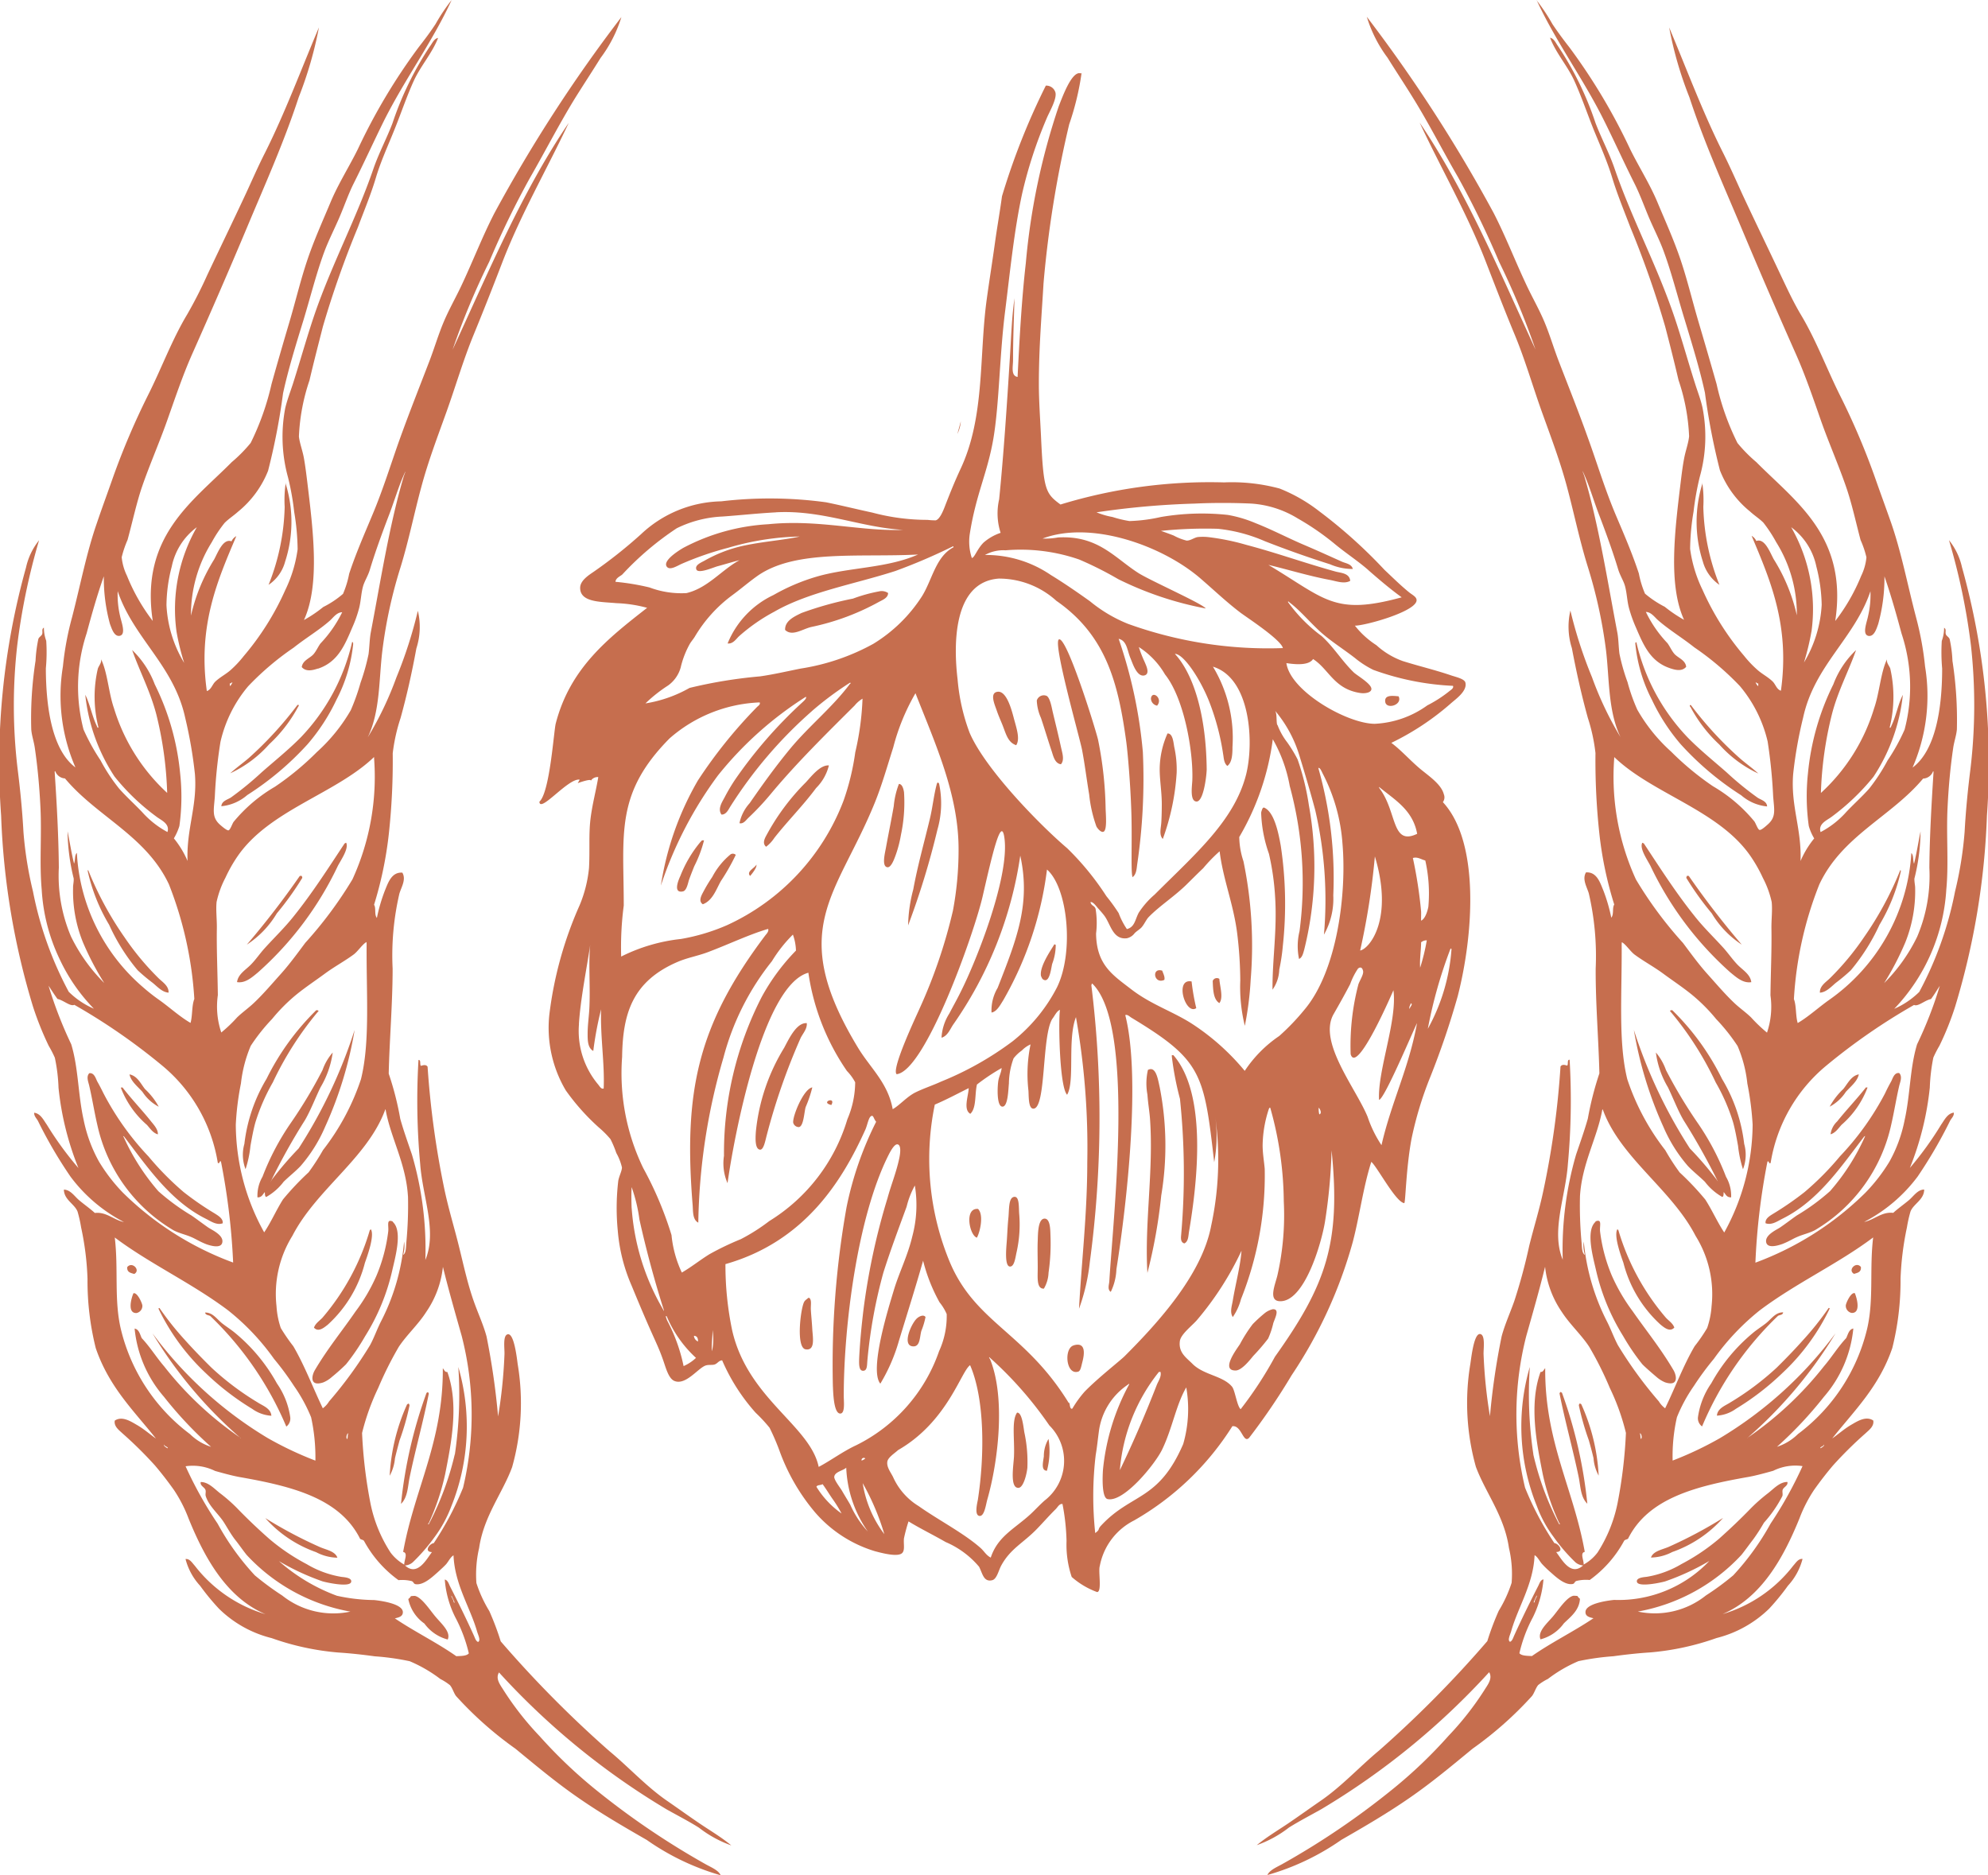 <?xml version="1.0" encoding="UTF-8"?> <svg xmlns="http://www.w3.org/2000/svg" xmlns:xlink="http://www.w3.org/1999/xlink" width="101.769" height="96" viewBox="0 0 101.769 96"><defs><clipPath id="clip-path"><rect id="Rectangle_109" data-name="Rectangle 109" width="101.769" height="96" transform="translate(0 0)" fill="#c66e4e"></rect></clipPath></defs><g id="Group_89" data-name="Group 89" transform="translate(-328 -1220.123)"><g id="Group_77" data-name="Group 77" transform="translate(328 1220.123)"><g id="Group_76" data-name="Group 76" transform="translate(0 0)" clip-path="url(#clip-path)"><path id="Path_20369" data-name="Path 20369" d="M483.33,61.452a13.983,13.983,0,0,1-.635,2.635,55.817,55.817,0,0,0-1.314,8.138c-.095,1.635-.239,3.283-.239,5.163,0,.817.063,1.717.107,2.61.126,2.811.226,2.981,1,3.553a26.113,26.113,0,0,1,8.377-1.132,9.386,9.386,0,0,1,2.843.315A8.276,8.276,0,0,1,495.5,83.9a25.521,25.521,0,0,1,3.339,3c.371.346.786.761,1.239,1.132.176.145.384.233.4.4.05.585-2.648,1.327-3.157,1.321a4.456,4.456,0,0,0,1.1,1,4.008,4.008,0,0,0,1.346.811c.817.258,1.654.453,2.5.742.27.088.667.176.711.365.1.421-.472.824-.711,1.032a13.562,13.562,0,0,1-3.082,2.05c.484.358.912.843,1.4,1.264.422.371,1.151.818,1.289,1.371a.412.412,0,0,1-.05.4c1.912,2.063,1.56,6.823.761,9.93a41.462,41.462,0,0,1-1.4,4.126,18.48,18.48,0,0,0-.969,3.195c-.289,1.578-.3,3.283-.371,3.277-.44-.057-1.39-1.874-1.685-2.113-.421,1.321-.6,2.78-.95,4.107a23.494,23.494,0,0,1-3.132,6.823,32.907,32.907,0,0,1-2.17,3.195c-.308.321-.383-.654-.861-.591a14.38,14.38,0,0,1-5.031,4.824,3.291,3.291,0,0,0-1.755,2.333c-.088.27.126,1.321-.138,1.333a4.1,4.1,0,0,1-1.3-.774,5.186,5.186,0,0,1-.264-1.843,11.233,11.233,0,0,0-.208-1.893c-.164-.019-.245.164-.346.264-.314.308-.61.648-.949,1-.7.73-1.365,1.013-1.843,1.893-.132.245-.22.673-.446.742-.459.126-.51-.359-.686-.686a4.591,4.591,0,0,0-1.711-1.264c-.654-.377-1.321-.7-1.9-1.057a8.237,8.237,0,0,0-.233.868c-.031.277.057.585-.082.742-.208.233-1.019.019-1.4-.082a6.55,6.55,0,0,1-3.056-1.975,10.283,10.283,0,0,1-1.842-3.189,11.737,11.737,0,0,0-.5-1.157,7.914,7.914,0,0,0-.711-.767,9.889,9.889,0,0,1-1.717-2.685c-.182.013-.233.163-.39.214-.132.038-.3,0-.453.05-.384.126-1.019,1.031-1.6.792-.321-.132-.453-.736-.61-1.157-.164-.465-.359-.874-.522-1.239-.384-.855-.736-1.7-1.057-2.478a8.83,8.83,0,0,1-.711-2.817,11.921,11.921,0,0,1,.025-2.553c.044-.251.182-.491.189-.685a2.8,2.8,0,0,0-.289-.742,5.256,5.256,0,0,0-.3-.711,4.977,4.977,0,0,0-.6-.6,11.383,11.383,0,0,1-1.686-1.893,6.293,6.293,0,0,1-.843-3.874,19.5,19.5,0,0,1,1.553-5.609,6.585,6.585,0,0,0,.478-1.9c.05-.893-.019-1.723.075-2.5s.283-1.446.4-2.157a.418.418,0,0,0-.384.189s.088-.144-.667.12l.1-.176c-.572-.107-2.044,1.736-2.063,1.126.534-.472.736-3.61.836-4,.736-2.843,2.673-4.358,4.679-5.924a6.915,6.915,0,0,0-1.579-.239c-.792-.075-1.88-.031-1.849-.811.019-.352.427-.616.686-.792a24.343,24.343,0,0,0,2.427-1.925,6.15,6.15,0,0,1,4.107-1.685,21.245,21.245,0,0,1,5.371.05c.8.163,1.579.358,2.371.528a10.924,10.924,0,0,0,2.817.371,3.7,3.7,0,0,0,.421.025c.214-.056.39-.5.5-.792.27-.692.465-1.176.761-1.818,1.264-2.666.956-5.786,1.346-8.666.132-.968.289-1.937.421-2.893.113-.824.258-1.623.365-2.421a35.526,35.526,0,0,1,2.245-5.666h.025a.484.484,0,0,1,.471.371c.063.34-.327,1-.446,1.289a22.718,22.718,0,0,0-1.264,3.874c-.409,1.893-.616,3.981-.868,6-.29,2.27-.3,4.736-.6,6.515s-.893,2.855-1.214,4.918a2.672,2.672,0,0,0,.107,1.214c.138-.006.264-.447.6-.786a2.584,2.584,0,0,1,.874-.5,3.239,3.239,0,0,1-.075-1.717c.233-2.314.4-4.867.547-7.213.069-1.05.094-2.069.239-3.082-.025.906-.075,2.069-.075,3.182,0,.308-.12.792.233.849.094-1.887.208-3.968.421-5.824a34.409,34.409,0,0,1,1.685-8.031c.2-.51.6-1.6,1.006-1.692.057-.013.1.013.157,0m-6.176,17.823a1.761,1.761,0,0,1-.176.642c.063-.22.119-.434.176-.642M498,86.9h0c-.547-.478-1.176-.88-1.761-1.371a13.329,13.329,0,0,0-1.843-1.264,5.2,5.2,0,0,0-2.371-.761c-.924-.044-2.006-.044-2.9,0a41.954,41.954,0,0,0-5.031.447,3.951,3.951,0,0,0,.818.239,5.963,5.963,0,0,0,.868.208,8.375,8.375,0,0,0,1.61-.208,12.465,12.465,0,0,1,3.421-.107,6.437,6.437,0,0,1,1.421.421c.88.346,1.692.78,2.528,1.132.648.277,1.283.566,1.9.843.182.082.491.113.553.371a2.858,2.858,0,0,1-1.164-.239c-1.132-.358-2.232-.748-3.339-1.182a8.1,8.1,0,0,0-2.4-.635,22.133,22.133,0,0,0-2.918.107c.2.069.415.145.654.239a2.744,2.744,0,0,0,.66.258c.2.006.39-.157.579-.182a2.712,2.712,0,0,1,.5,0,11.952,11.952,0,0,1,1.975.4c1.553.409,3.069.956,4.585,1.371.258.069.7.075.736.472-.308.176-.711.013-1.056-.05-1.094-.207-2.195-.547-3.132-.767,2.924,1.748,3.358,2.61,6.823,1.66-.591-.428-1.145-.9-1.717-1.4m-30.312-2.95h0c-.943.05-1.855.151-2.742.214a5.878,5.878,0,0,0-2.339.6,15.279,15.279,0,0,0-2.792,2.371c-.113.094-.333.176-.346.371a12.158,12.158,0,0,1,1.742.289,4.64,4.64,0,0,0,1.893.289c1.094-.258,1.811-1.2,2.717-1.686-.377.094-.711.2-1.138.315-.22.063-.987.4-1.075.157-.082-.22.239-.346.421-.447a7.092,7.092,0,0,1,1.868-.736c1.025-.239,2.163-.308,3.006-.5a13.868,13.868,0,0,0-3.667.578,16.046,16.046,0,0,0-2.371.818c-.22.095-.6.352-.761.157-.258-.315.66-.868.843-.975a10.539,10.539,0,0,1,4.346-1.207c2.553-.258,4.723.371,6.9.289-2.182-.126-4.125-1.025-6.5-.9m23.835,5.188c-.748-.56-1.415-1.2-2.132-1.818-1.962-1.679-5.585-2.962-8.062-2.025a3.677,3.677,0,0,0,.792-.057c2.037-.113,2.88,1.031,4.107,1.818.585.377,3.308,1.585,3.453,1.818a17.226,17.226,0,0,1-4.478-1.5,18.009,18.009,0,0,0-2-1.006,9.161,9.161,0,0,0-3.767-.472,1.934,1.934,0,0,0-1.057.239,5.887,5.887,0,0,1,3.371,1.025c.692.422,1.371.893,2.006,1.346a7.382,7.382,0,0,0,1.95,1.157,21.144,21.144,0,0,0,7.924,1.239c-.094-.428-1.862-1.579-2.107-1.767M473.8,86.953h0c-2.063.667-4.446,1.075-6.195,2.082a9.222,9.222,0,0,0-1.817,1.264c-.145.138-.308.4-.579.365a4.681,4.681,0,0,1,2.346-2.478,10.286,10.286,0,0,1,2.214-.943c1.66-.484,3.578-.421,5.188-1.132-3.012.157-6.251-.264-8.194,1.076-.44.308-.868.679-1.314,1.006a7.17,7.17,0,0,0-1.924,2.132c-.075.119-.164.22-.239.339a4.677,4.677,0,0,0-.409.962c-.025.088-.05.176-.069.264a1.693,1.693,0,0,1-.654.931,7.427,7.427,0,0,0-1.151.912,6.708,6.708,0,0,0,2.258-.793,24.16,24.16,0,0,1,3.61-.591c.7-.1,1.4-.264,2.082-.4a11.249,11.249,0,0,0,3.711-1.264,7.751,7.751,0,0,0,2.5-2.446c.528-.855.7-2.025,1.61-2.5-.006-.019,0-.05-.025-.05a29.139,29.139,0,0,1-2.949,1.264m11.823,8.792c-.409-3.006-1.013-5.478-3.585-7.264a4.373,4.373,0,0,0-2.949-1.138c-2.384.176-2.308,3.49-2.107,5.163a10.162,10.162,0,0,0,.61,2.717c.786,1.855,3.6,4.736,5,5.924a14.094,14.094,0,0,1,2.006,2.453,9.642,9.642,0,0,1,.629.868,3.754,3.754,0,0,0,.421.818c.409-.1.421-.5.61-.843a4.367,4.367,0,0,1,.811-.924c2.069-2.069,4.088-3.786,4.685-6.157.409-1.641.226-4.924-1.7-5.509a7.063,7.063,0,0,1,1,4.107c0,.365-.019.8-.264.975-.182-.157-.176-.4-.214-.6a12.417,12.417,0,0,0-.748-2.78c-.484-1.176-1.3-2.365-1.723-2.358.874.943,1.6,2.931,1.629,5.924-.013.383-.17,1.648-.522,1.635s-.226-.8-.214-1.082c.057-1.447-.409-4.189-1.4-5.427a4.119,4.119,0,0,0-1.339-1.4,5.921,5.921,0,0,0,.289.742c.075.182.308.629,0,.711-.384.094-.6-.6-.711-.868-.182-.428-.182-.906-.61-1.006a24.325,24.325,0,0,1,1.239,5.8,30.034,30.034,0,0,1-.289,5.742c-.031.22-.038.516-.239.66-.094-.258-.019-1.679-.057-3.176-.044-1.6-.2-3.27-.258-3.7m9.981-5.478h0c.629.566,1.044,1.277,1.66,1.874.189.176.943.6.9.868-.031.182-.359.22-.585.182-1.333-.208-1.591-1.22-2.4-1.736-.214.333-.88.283-1.365.208.2,1.44,3.119,3.107,4.528,3.107a4.993,4.993,0,0,0,2.686-.943,6.562,6.562,0,0,0,1.107-.711c.076-.069.258-.157.208-.289a13.757,13.757,0,0,1-4.081-.818,4.822,4.822,0,0,1-.943-.61c-.6-.465-1.239-.861-1.767-1.339-.566-.516-1.025-1.088-1.61-1.528,0-.025-.044-.031-.05,0a7.857,7.857,0,0,0,1.711,1.736m-26.074,3.849h0a22.477,22.477,0,0,0-4.188,4.9c-.094.151-.208.409-.446.4-.22-.308.057-.673.182-.924a9.568,9.568,0,0,1,.5-.843,23.236,23.236,0,0,1,3.4-3.924c.1-.094.3-.258.239-.34a18.268,18.268,0,0,0-4.5,4.025,20.038,20.038,0,0,0-2.924,5.641,15.323,15.323,0,0,1,1.893-5.377,24.52,24.52,0,0,1,3.031-3.767c.05-.05.189-.132.132-.233a7.435,7.435,0,0,0-4.61,1.842c-2.8,2.83-2.346,4.874-2.346,8.559a16.257,16.257,0,0,0-.132,2.61,8.952,8.952,0,0,1,3.057-.9,10.188,10.188,0,0,0,2.371-.711,11.5,11.5,0,0,0,5.956-6.371,12.65,12.65,0,0,0,.6-2.478,14.192,14.192,0,0,0,.371-2.742,1.5,1.5,0,0,0-.4.346c-1.459,1.453-2.962,2.931-4.27,4.5a13.612,13.612,0,0,1-1.157,1.239c-.126.113-.264.346-.472.289a2.184,2.184,0,0,1,.522-1.025c.673-.975,1.327-1.88,2.057-2.767.968-1.176,2.176-2.132,3.081-3.346.019,0,.032-.006.025-.025s0-.031-.025-.031a16.543,16.543,0,0,0-1.95,1.453m5.5,15.251a26.481,26.481,0,0,0,1.717-5.031,16.821,16.821,0,0,0,.289-3.082c.019-2.823-1.182-5.44-2.189-8.006,0-.019-.006-.031-.025-.031a11.01,11.01,0,0,0-1.132,2.767c-.3.937-.572,1.912-.95,2.843-1.937,4.755-4.547,6.44-.843,12.54.622,1.025,1.522,1.78,1.767,3.132.365-.207.736-.654,1.182-.868.428-.208.893-.358,1.314-.553a16.231,16.231,0,0,0,3.635-2.05,8.458,8.458,0,0,0,2.276-2.761c.881-1.786.566-5.094-.509-6.037a17.837,17.837,0,0,1-2.239,6.691c-.151.239-.333.591-.6.629a2.265,2.265,0,0,1,.314-1.264c.975-2.491,1.7-4.3,1.157-6.767a20.117,20.117,0,0,1-3.446,8.666c-.151.233-.283.572-.585.654a2.551,2.551,0,0,1,.4-1.239c.189-.365.4-.736.578-1.1.868-1.723,2.522-5.968,2.239-7.905-.163-1.145-.635.937-1.113,3.012-.44,1.906-2.931,8.936-4.4,9.1-.3-.239,1.057-3.088,1.163-3.339m18.332-14.54h0a3.45,3.45,0,0,0,.5.893,7.1,7.1,0,0,1,.528.868,12.651,12.651,0,0,1,.578,2.346,17.638,17.638,0,0,1-.239,7.4c-.05.17-.095.4-.264.472a3.2,3.2,0,0,1,.025-1.421,18.849,18.849,0,0,0-.5-7.427,7.5,7.5,0,0,0-.868-2.4,13.273,13.273,0,0,1-1.717,5.006,4.073,4.073,0,0,0,.214,1.239,21.265,21.265,0,0,1,.371,6.056,16.475,16.475,0,0,1-.3,2.371,8.316,8.316,0,0,1-.233-2.321,20.513,20.513,0,0,0-.157-2.4c-.189-1.516-.723-2.767-.9-4.214a8.009,8.009,0,0,0-.843.868c-.3.283-.591.579-.893.874-.623.6-1.365,1.076-1.9,1.629-.126.132-.22.365-.365.528-.094.1-.239.182-.346.289a.68.68,0,0,1-.4.264c-.729.088-.836-.736-1.157-1.157-.107-.145-.239-.283-.339-.4s-.258-.333-.371-.289c.063.208.2.157.264.339a4.467,4.467,0,0,1,.025,1.264c.019,1.61.855,2.126,1.792,2.849,1.05.811,2.17,1.145,3.189,1.818a11.951,11.951,0,0,1,2.629,2.365,6.46,6.46,0,0,1,1.767-1.786,11.767,11.767,0,0,0,1.289-1.346c1.685-1.994,2.163-5.956,1.949-8.484a9.179,9.179,0,0,0-1-3.578c-.076-.145-.145-.34-.239-.314a20.544,20.544,0,0,1,.767,6.528,3.72,3.72,0,0,1-.478,2.006,20.43,20.43,0,0,0-.447-6.377c-.239-.893-.509-1.811-.786-2.71a6.463,6.463,0,0,0-1.264-2.371c.1.176.05.484.1.711m5.245,3.264h0c.906,1.2.6,2.956,1.924,2.321-.226-1.233-1.157-1.742-1.95-2.4a.1.1,0,0,0,.025.075m-.994,8.3c.465-.082,1.729-1.585.754-4.817a36.99,36.99,0,0,1-.754,4.817m2.7-4.735h0a22.859,22.859,0,0,1,.421,2.735c.006.151-.006.314,0,.472.189-.082.315-.428.371-.711a7.7,7.7,0,0,0-.157-2.371c-.207-.05-.4-.2-.635-.126m-33.029,3.635h0c-1,.3-1.956.767-3.056,1.182-.516.195-1.063.289-1.553.5-2.327,1-2.811,2.66-2.843,4.868a11.148,11.148,0,0,0,1.082,5.691,18.194,18.194,0,0,1,1.447,3.428,5.8,5.8,0,0,0,.528,1.918c.5-.289.931-.642,1.421-.943a14.438,14.438,0,0,1,1.6-.767,9.681,9.681,0,0,0,1.453-.924,9.214,9.214,0,0,0,4-5.213,4.871,4.871,0,0,0,.4-1.893,2.51,2.51,0,0,0-.421-.578,11.84,11.84,0,0,1-1.975-5.031c-2.365.635-3.83,8.534-4.138,10.773a2.52,2.52,0,0,1-.182-1.4,17.5,17.5,0,0,1,1.93-8.131,10.74,10.74,0,0,1,1.755-2.377,2.623,2.623,0,0,0-.157-.818,7.149,7.149,0,0,0-1.076,1.365,13.265,13.265,0,0,0-2.478,4.93,31.571,31.571,0,0,0-1.289,8.452c-.3-.151-.264-.585-.289-.893-.472-5.817.258-9.213,3.71-13.8.063-.082.2-.214.157-.339Zm33.451.679h0c-.006.428-.082.918-.05,1.3a10.544,10.544,0,0,0,.34-1.4.445.445,0,0,0-.29.1M457.6,110.153h0a4.262,4.262,0,0,0,.975,3.082c.075.082.151.258.289.214.057-1.264-.176-2.635-.132-4.056a17.837,17.837,0,0,0-.4,2.132c-.3-.163-.289-.578-.289-.918,0-.358.056-.773.082-1.163.069-1.138-.05-2.384.05-3.346-.182,1.22-.5,2.78-.579,4.057m43.456.239h0a9.865,9.865,0,0,0,1.214-4.082.04.04,0,0,0-.05-.025,23.751,23.751,0,0,0-1.163,4.107m-3.95,1.3a12.381,12.381,0,0,1,.4-3.591c.088-.226.264-.491.239-.66-.05-.252-.189-.2-.264-.132a3.552,3.552,0,0,0-.4.793c-.289.553-.541,1-.843,1.528-.824,1.421,1.132,3.792,1.736,5.264a6.132,6.132,0,0,0,.711,1.453c.5-2.189,1.409-3.968,1.818-6.245-.088.132-1.667,3.905-1.943,3.924-.082-1.5.943-4.063.736-5.61-.013.025-1.868,4.365-2.189,3.277m-13.276-3.541h0a55.335,55.335,0,0,1-.076,14.169,10.2,10.2,0,0,1-.554,2.4c.126-2.39.422-4.849.422-7.478a38.335,38.335,0,0,0-.579-7.452c-.447,1.145-.044,3.289-.453,3.975-.39-.39-.453-3.767-.365-4.346-.17.063-.258.289-.4.472-.541.912-.3,4.635-.975,4.585-.245-.019-.22-.629-.239-.918a7.448,7.448,0,0,1,.107-2.371,1.429,1.429,0,0,0-.447.314,1.952,1.952,0,0,0-.421.4,3.8,3.8,0,0,0-.239,1.289c-.032.289-.044,1.208-.34,1.182-.264-.019-.258-.83-.214-1.233.031-.314.157-.465.182-.742a10.507,10.507,0,0,0-1.264.843c-.119.5-.019,1.207-.34,1.5-.377-.214-.094-.924-.082-1.314-.572.283-1.132.585-1.736.843a13.752,13.752,0,0,0,.755,8.031c1.32,3.163,3.874,3.6,6.119,7.27.038-.233,0,.359.17.258a5.629,5.629,0,0,1,.623-.861c.679-.7,1.8-1.572,2.05-1.818,1.742-1.742,3.956-4.188,4.428-6.666a16,16,0,0,0,.214-5.585,7.255,7.255,0,0,1-.056,2.321c-.522-4.553-.629-5.22-4.239-7.4-.094-.057-.2-.176-.314-.132.8,3.138.1,9.534-.453,13.012a2.88,2.88,0,0,1-.289,1.157c-.182-.12-.088-.365-.075-.528.2-3.346,1.327-13.112-.868-15.251-.006,0-.025.006-.031,0a.107.107,0,0,1-.025.082m16.307,1.214h0c-.013-.107.188-.239.05-.289-.013.082-.12.207-.05.289m-7.22,5.132h0a6.152,6.152,0,0,0-.314,1.849c0,.415.075.824.107,1.207a17.046,17.046,0,0,1-1.214,6.666,2.913,2.913,0,0,1-.421.918c-.163-.252-.044-.572,0-.843.145-.874.383-1.729.447-2.553a15.794,15.794,0,0,1-2.289,3.56c-.245.283-.83.723-.868,1.076-.076.591.346.849.654,1.163.579.572,1.553.6,2.019,1.163.151.182.252.994.44,1.151a19.553,19.553,0,0,0,1.755-2.685c2.61-3.667,3.383-5.817,2.9-10.565a28.169,28.169,0,0,1-.34,3.666c-.189,1.132-1.063,4.119-2.321,4.056-.6-.031-.214-.874-.107-1.346a13.969,13.969,0,0,0,.321-3.767,18.044,18.044,0,0,0-.686-4.767c-.006-.019-.006-.031-.031-.025s-.038.038-.05.075m2.585.264h0c.151-.038.038-.289-.031-.339a1.127,1.127,0,0,0,.031.339m-22.967.107h0c-.113.1-.17.44-.264.66-1.163,2.585-3.075,5.736-7.169,6.9a16.27,16.27,0,0,0,.346,3.4c.805,3.5,3.987,4.861,4.427,6.981.579-.3,1.251-.8,1.918-1.107a8.449,8.449,0,0,0,4.245-4.817,4.3,4.3,0,0,0,.39-1.9,2.606,2.606,0,0,0-.365-.6,8.758,8.758,0,0,1-.843-2.132c-.377,1.333-.837,2.786-1.239,4.106a9.037,9.037,0,0,1-.95,2.189c-.585-.7.434-3.931.685-4.767.27-.912.711-1.761.95-2.767a6.205,6.205,0,0,0,.132-2.61,4.363,4.363,0,0,0-.421,1.082c-.409,1.12-.818,2.2-1.189,3.371a25.467,25.467,0,0,0-.818,4.478c-.025.252,0,.541-.208.553-.226.013-.226-.3-.214-.66.044-.9.132-1.723.214-2.421a34.4,34.4,0,0,1,1.239-5.767c.182-.673.44-1.283.6-2.031.025-.12.132-.66-.082-.711-.163-.038-.371.352-.472.553-1.6,3.182-2.289,8.773-2.289,12.326,0,.271.075.862-.157.9-.371.05-.384-1.145-.4-1.428a46.035,46.035,0,0,1,.7-9.132,17.358,17.358,0,0,1,1.516-4.377c-.138-.151-.138-.4-.289-.264m-12.226,4.691h0a11.91,11.91,0,0,0,1.579,5.132c.132.264.057.044,0-.132-.447-1.428-.849-2.924-1.182-4.421a8.122,8.122,0,0,0-.4-1.66c-.019.346-.013.711,0,1.082m1.792,5.528h0c-.088-.063.006.164.025.214a8.713,8.713,0,0,1,.843,2.339,2.235,2.235,0,0,0,.635-.421,6.088,6.088,0,0,1-1.5-2.132m2.32,1.792h0a2.88,2.88,0,0,0,.025-1.082c.007.359-.063.78-.025,1.082m-.717-.5h0c.006-.164-.044-.283-.208-.29a.337.337,0,0,0,.208.29m14.936.868h0c.83,1.994.428,5.3-.132,7.245-.069.252-.145.855-.4.818-.277-.044-.094-.711-.075-.843.346-2.258.352-5.144-.4-6.874-.465.314-1.157,2.893-3.685,4.346-.2.182-.522.377-.553.6-.038.27.17.535.289.767a3.345,3.345,0,0,0,1.314,1.5c1.013.717,2.3,1.377,3.163,2.138.189.163.289.377.529.5.358-1.088,1.214-1.472,2.025-2.214.214-.195.465-.472.736-.711a2.561,2.561,0,0,0,.239-3.842,19.279,19.279,0,0,0-3.082-3.5c.006.031-.006.075.025.075m8.666.686h0a9.247,9.247,0,0,0-2,5.031c.679-1.409,1.321-2.9,1.893-4.371.082-.2.245-.421.189-.66H487.3Zm-1.6.66h0a3.413,3.413,0,0,0-1.478,2.421c-.05.365-.088.761-.157,1.163a17.762,17.762,0,0,0-.025,4.006c.283-.214.088-.163.315-.4,1.553-1.66,2.924-1.233,4.188-4.157a6.442,6.442,0,0,0,.157-2.9c-.522.887-.711,2.1-1.239,3.188-.365.748-1.968,2.717-2.792,2.528-.3-.069-.258-1.138-.233-1.5a11.482,11.482,0,0,1,1.34-4.371c0-.019,0-.031-.025-.025,0,.031-.044.019-.05.05m-13.622,3.874h0a.466.466,0,0,0,.189-.107.114.114,0,0,0-.189.107m-1.4.817h0c-.019.17.289.547.4.736.163.283.308.509.421.711a5.067,5.067,0,0,0,.9,1.371,6.115,6.115,0,0,1-1.107-3.27c-.138.145-.579.208-.61.453m2.56,2.95h0a12.529,12.529,0,0,0-1.107-2.61,5.807,5.807,0,0,0,1.107,2.61m-3.478-2.428h0a4.625,4.625,0,0,0,1.289,1.371,6.684,6.684,0,0,0-.472-.761c-.17-.245-.321-.5-.5-.742-.088.063-.27.031-.314.132m11.88-2.446a3.81,3.81,0,0,1-.082,1.629c-.308-.012-.2-.421-.157-.736a1.725,1.725,0,0,1,.239-.893m-1.61-1.346c.245-.019.315.642.371,1a7.184,7.184,0,0,1,.157,1.818c-.031.321-.195,1.006-.446,1.031-.472.038-.258-1.169-.239-1.61.038-.887-.132-1.83.157-2.239m2.9-3.446c.616-.182.56.409.446.843-.063.245-.094.459-.208.5-.635.214-.755-1.195-.239-1.34m-7.585-1.453a3.781,3.781,0,0,1-.214.711c-.088.321-.057.811-.421.792-.585-.025-.113-1.132.182-1.421.113-.107.346-.233.453-.082m17.779-.4c.358-.013.126.421.025.711a4.286,4.286,0,0,1-.264.792,10.588,10.588,0,0,1-.767.893c-.182.226-.591.736-.893.742-.793.013.05-1.094.214-1.346a7.477,7.477,0,0,1,.654-1.025,7.234,7.234,0,0,1,.635-.579,1.046,1.046,0,0,1,.4-.189m-23.785-.579h.05c.138.113.069.365.082.61s.057.667.075,1.025c.032.434.145,1.076-.34,1-.509-.075-.258-2.088-.082-2.421.05-.1.138-.139.214-.214m12.062-.472c-.384.013-.315-.566-.315-1.082,0-.453-.018-.975,0-1.371.013-.315,0-1.151.365-1.132.289.019.277.61.289.9a10.44,10.44,0,0,1-.1,1.868,1.741,1.741,0,0,1-.239.817m-3.428-2.61c-.377-.107-.666-1.535.057-1.471.3.289.113,1.157-.057,1.471m1.874-2.082c.308-.088.264.5.289.843a6.474,6.474,0,0,1-.132,1.981c-.063.277-.113.755-.346.736-.277-.025-.182-.95-.157-1.289.025-.308.038-.761.082-1.189.044-.409,0-1.006.264-1.082m-9.326-4.71c-.6-.139.258-.465,0,0m-.975-.9a6.292,6.292,0,0,1-.34,1.006c-.076.252-.1.988-.346,1.025a.3.3,0,0,1-.289-.214c-.063-.283.516-1.742.975-1.818M486.7,122.9c-.157-2.56.321-5.226.132-7.9-.025-.358-.1-.78-.132-1.239a3.113,3.113,0,0,1,.025-1.264c.409-.22.51.472.6.868a15.461,15.461,0,0,1,.082,5.56,26.877,26.877,0,0,1-.711,3.975m1.252-11.157h.082c1.742,2,1.226,6.5.8,9.025-.038.208-.025.509-.239.61-.239-.063-.164-.371-.157-.528a36.335,36.335,0,0,0-.069-6.874,15.439,15.439,0,0,1-.415-2.157ZM469.261,110.1c.031.289-.195.522-.314.761a32.6,32.6,0,0,0-1.742,5.006c-.057.2-.145.736-.34.711-.252-.031-.239-.541-.208-.943a10.1,10.1,0,0,1,1.446-4.27c.245-.459.61-1.245,1.107-1.264Zm19.7-2.132a11.032,11.032,0,0,0,.239,1.365c-.554.384-1.132-1.541-.239-1.365m1.421-.132c.019.365.22.962,0,1.239-.308-.189-.321-.667-.34-1.132a.224.224,0,0,1,.34-.107m-2.924-.421c.044.138.151.321.107.472-.534.245-.673-.648-.107-.472m-5.452-1.321a2.787,2.787,0,0,1-.182.975c-.056.22-.138,1.082-.5.767a.952.952,0,0,1-.075-.157c-.075-.478.5-1.3.685-1.61.038-.006.044.025.075.025m-15.326-4.106c.038.132-.2.44-.321.578-.214-.226.233-.4.321-.578m-1.057-.5a10.914,10.914,0,0,1-.761,1.339c-.245.434-.422,1-.925,1.189-.264-.176-.044-.5.082-.742a7.527,7.527,0,0,1,.4-.654,3.76,3.76,0,0,1,.943-1.163.222.222,0,0,1,.264.032M464,100.751a6.408,6.408,0,0,1-.5,1.321c-.075.189-.164.409-.264.685-.05.132-.113.56-.314.6-.5.107-.258-.522-.132-.792a6.3,6.3,0,0,1,1.025-1.736c.076-.063.044-.1.189-.082m28.652-1.685c.534.195.755,1.321.868,1.95a19.965,19.965,0,0,1,.107,5.138,9.885,9.885,0,0,1-.182,1.208,1.884,1.884,0,0,1-.346,1.031c-.013-1.56.245-3.056.132-4.767a13.11,13.11,0,0,0-.314-2.189,6.937,6.937,0,0,1-.4-2.107,1,1,0,0,1,.057-.182.122.122,0,0,1,.075-.081M474,97.858c.157.025.214.264.239.421a7.967,7.967,0,0,1-.157,2.182,6.184,6.184,0,0,1-.239.949c-.082.233-.245.723-.447.711-.314-.025-.132-.723-.082-1,.126-.7.276-1.415.4-2.132a4.166,4.166,0,0,1,.264-1.132Zm1.975-.082c.025-.006.025.013.025.025s.013.025.031.025a4.856,4.856,0,0,1-.082,2.371,40.7,40.7,0,0,1-1.5,4.9,7.658,7.658,0,0,1,.264-1.843c.22-1.2.547-2.358.843-3.585.151-.616.208-1.264.371-1.843.006-.025.05-.019.05-.05m-5.584-.868a2.455,2.455,0,0,1-.654,1.157c-.667.9-1.44,1.667-2.138,2.553a1.813,1.813,0,0,1-.421.453c-.233-.189-.038-.484.056-.66a11.563,11.563,0,0,1,1.975-2.635c.308-.333.742-.9,1.182-.868m17.332-1.635c.258-.013.3.39.346.685a5.348,5.348,0,0,1,.126,1.315,11.958,11.958,0,0,1-.711,3.4c-.2-.214-.094-.553-.076-.843s.025-.629.025-.949c0-.616-.113-1.252-.107-1.818a4.552,4.552,0,0,1,.4-1.792m11.829-1.9c.22.447-.648.7-.686.264-.031-.333.34-.3.686-.264m-17.282,3.478c-.308-.038-.39-.4-.472-.654-.195-.579-.346-1.094-.553-1.717a2.412,2.412,0,0,1-.214-.893.374.374,0,0,1,.5-.239c.182.088.27.629.314.817.151.635.289,1.183.421,1.792.063.3.2.673,0,.893m4.924-3a.38.38,0,0,1-.315-.371c.057-.434.635,0,.315.371m-7.213,2.025c-.459-.151-.535-.648-.742-1.132-.069-.17-.176-.409-.258-.654-.094-.277-.383-.9.05-.95.459-.057.717.937.818,1.314.126.491.352,1.088.132,1.421m2.188-5.415c.39-.157,1.811,4.371,2,5.125a19.187,19.187,0,0,1,.39,3.559c.019.409.069,1.063-.1,1.157-.126.069-.314-.157-.371-.264a6.884,6.884,0,0,1-.371-1.635c-.138-.824-.226-1.566-.365-2.289-.113-.6-1.516-5.521-1.182-5.654m-8.748-2.377c.006.245-.27.352-.447.446a12.4,12.4,0,0,1-3.453,1.289c-.459.094-1.006.516-1.371.157-.019-.472.484-.692.843-.868a17.569,17.569,0,0,1,2.635-.736A7.891,7.891,0,0,1,472.953,88a.588.588,0,0,1,.472.082" transform="translate(-427.961 -57.723)" fill="#c66e4e" fill-rule="evenodd"></path><path id="Path_20370" data-name="Path 20370" d="M1083.838,24.7a6.146,6.146,0,0,1,.056,1.245,11.4,11.4,0,0,0,.824,3.993,2.131,2.131,0,0,1-.849-1.195,6.619,6.619,0,0,1-.031-3.962ZM1075.348,0a9.417,9.417,0,0,1,.818,1.226c.277.415.566.805.875,1.2a30.318,30.318,0,0,1,3.106,5.207c.447.906,1.006,1.78,1.4,2.723s.837,1.918,1.183,2.943.6,2.1.918,3.176c.3,1.012.616,2.1.924,3.182a13.16,13.16,0,0,0,1.069,3.019,7.458,7.458,0,0,0,.968.981c2.025,2.044,4.692,3.811,4.038,8.132a9.812,9.812,0,0,0,1.327-2.308,2.767,2.767,0,0,0,.27-.95,4.879,4.879,0,0,0-.3-.887c-.245-.924-.453-1.893-.742-2.723-.384-1.113-.893-2.277-1.277-3.364-.415-1.189-.8-2.321-1.277-3.4q-1.434-3.226-2.817-6.521c-.918-2.189-1.887-4.327-2.648-6.654a19.274,19.274,0,0,1-1.037-3.578c.912,2.17,1.73,4.377,2.767,6.433.339.679.654,1.39.968,2.082.648,1.39,1.321,2.773,1.975,4.163.333.7.635,1.358,1.031,2.025.78,1.3,1.308,2.735,2.006,4.138a36.773,36.773,0,0,1,1.824,4.3c.258.736.534,1.484.8,2.245.522,1.516.824,3.119,1.264,4.8a15.908,15.908,0,0,1,.465,2.534,9.207,9.207,0,0,1-.641,5.169c1.144-.849,1.515-2.918,1.515-5.069a9.589,9.589,0,0,1-.019-1.415,1.954,1.954,0,0,0,.119-.673c.138.082.038.22.094.346.044.088.151.132.189.233a6.255,6.255,0,0,1,.144,1.113,19.8,19.8,0,0,1,.227,3.509c-.025.308-.145.635-.189.956-.145.981-.239,2.013-.289,3.063-.069,1.409.063,2.849-.063,4.176a9.687,9.687,0,0,1-2.667,6.113,4.242,4.242,0,0,0,1.283-.868,18.244,18.244,0,0,0,1.83-5.138,19.064,19.064,0,0,0,.491-3.056c.057-1.057.163-2.144.3-3.232a27.753,27.753,0,0,0,.025-6.3,32.788,32.788,0,0,0-1.126-5.4,3.366,3.366,0,0,1,.667,1.39,37.251,37.251,0,0,1,1.276,12.716,38.14,38.14,0,0,1-1.629,9.779,14.961,14.961,0,0,1-.8,1.994,5.63,5.63,0,0,0-.314.61,9.383,9.383,0,0,0-.182,1.541,15.17,15.17,0,0,1-1.019,4.107,16.911,16.911,0,0,0,1.6-2.214c.17-.239.321-.572.648-.616.025.164-.12.289-.189.415a23.772,23.772,0,0,1-1.66,2.855,8.026,8.026,0,0,1-2.742,2.327c.522-.107.9-.535,1.49-.465.239-.22.528-.421.792-.642.245-.2.447-.547.792-.553,0,.522-.547.73-.7,1.126a6.872,6.872,0,0,0-.182.811,15.276,15.276,0,0,0-.327,2.635,14.168,14.168,0,0,1-.422,3.541c-.679,1.994-1.956,3.214-3.075,4.629.283-.195.617-.491.962-.692.314-.182.761-.478,1.138-.226.056.3-.233.5-.4.66a20.35,20.35,0,0,0-1.66,1.641c-.352.415-.661.817-.969,1.251a7.213,7.213,0,0,0-.748,1.459c-.83,2.044-1.956,4.057-3.937,4.9a7.1,7.1,0,0,0,3.622-2.484c.12-.126.252-.365.472-.34a3.2,3.2,0,0,1-.748,1.371,12.035,12.035,0,0,1-.956,1.17,5.917,5.917,0,0,1-2.7,1.509,13.544,13.544,0,0,1-3.4.736c-.6.038-1.239.107-1.874.195a13.143,13.143,0,0,0-1.792.251,7.207,7.207,0,0,0-1.566.912,2.731,2.731,0,0,0-.5.315c-.126.157-.189.39-.308.553a18.58,18.58,0,0,1-3.044,2.7c-1.094.9-2.094,1.736-3.2,2.5-1.138.792-2.327,1.484-3.522,2.17a12.608,12.608,0,0,1-3.786,1.8c.113-.251.472-.4.761-.56a40.022,40.022,0,0,0,5.7-3.874,24.123,24.123,0,0,0,2.811-2.691,15.342,15.342,0,0,0,1.836-2.34c.157-.258.44-.591.245-.918a37.921,37.921,0,0,1-8.59,7.012c-.547.308-1.113.6-1.654.937a5.892,5.892,0,0,1-1.654.906c.522-.428,1.088-.761,1.635-1.132s1.088-.761,1.635-1.138c1.088-.748,1.975-1.729,2.981-2.566a57,57,0,0,0,5.553-5.61,14.052,14.052,0,0,1,.585-1.553,6.66,6.66,0,0,0,.66-1.434,5.785,5.785,0,0,0-.138-1.786c-.239-1.648-1.2-2.824-1.692-4.151a12.119,12.119,0,0,1-.283-5.27c.057-.384.189-1.566.5-1.528.277.038.17.742.176,1.025a25.05,25.05,0,0,0,.327,3.182,36.155,36.155,0,0,1,.6-4.094c.17-.623.421-1.163.648-1.805a28.676,28.676,0,0,0,.761-2.817c.226-.918.516-1.83.729-2.849a43.792,43.792,0,0,0,.874-6.339c.094-.138.27-.063.34-.044.075-.063-.019-.314.126-.3a35.329,35.329,0,0,1-.088,5.333c-.119,1.7-.874,3.427-.264,4.905a17.4,17.4,0,0,1,.685-5.39c.214-.629.428-1.226.6-1.836a16.267,16.267,0,0,1,.591-2.314c-.038-1.7-.2-3.6-.189-5.377a14.178,14.178,0,0,0-.352-3.836c-.1-.34-.352-.723-.145-1.076.553-.038.723.522.887.918a8.7,8.7,0,0,1,.409,1.4c.144-.176.038-.5.151-.673a18.941,18.941,0,0,1-.761-3.622,34.479,34.479,0,0,1-.2-4.132,9.1,9.1,0,0,0-.39-1.8c-.321-1.157-.579-2.314-.818-3.572a3.627,3.627,0,0,1-.076-1.924,22.848,22.848,0,0,0,1.107,3.415,17.158,17.158,0,0,0,1.459,3.063c-.641-1.333-.566-2.956-.742-4.44a24.719,24.719,0,0,0-.924-4.251c-.434-1.39-.711-2.767-1.076-4.126-.358-1.339-.849-2.616-1.308-3.9-.465-1.308-.843-2.623-1.365-3.88s-1-2.5-1.484-3.748c-.956-2.471-2.283-4.754-3.383-7.113,2.377,3.509,4.088,7.622,5.93,11.616a39.1,39.1,0,0,0-1.868-4.5,46.136,46.136,0,0,0-2.107-4.339c-.8-1.377-1.509-2.786-2.346-4.125-.409-.66-.843-1.315-1.258-1.981a6.806,6.806,0,0,1-1.057-2.088,76.538,76.538,0,0,1,6.49,10.037c.616,1.195,1.107,2.478,1.711,3.754.289.61.629,1.2.9,1.849s.465,1.315.723,1.987c.5,1.3,1.031,2.623,1.5,3.943.465,1.277.868,2.635,1.446,3.993.384.906.812,1.887,1.157,2.937a4.959,4.959,0,0,0,.314,1.031,5.236,5.236,0,0,0,1.012.673,6.814,6.814,0,0,0,.988.667c-.83-1.811-.465-4.622-.17-7.069.05-.409.1-.811.176-1.208s.22-.774.252-1.119a10.259,10.259,0,0,0-.541-2.874c-.226-.968-.459-1.88-.685-2.748a49.649,49.649,0,0,0-1.786-5.088c-.321-.843-.667-1.679-.925-2.528s-.622-1.66-.956-2.478c-.333-.837-.616-1.673-.981-2.478-.352-.774-.937-1.409-1.245-2.208.2.032.3.277.4.415a16.37,16.37,0,0,1,1.924,3.937c.3.792.711,1.553.987,2.365.843,2.446,2.019,4.666,2.905,7.144.44,1.226.78,2.5,1.2,3.817.132.427.3.843.39,1.264a7.636,7.636,0,0,1-.145,3.553,14.569,14.569,0,0,0-.314,1.761,12.241,12.241,0,0,0-.176,1.912,6.883,6.883,0,0,0,.635,2.094,13.946,13.946,0,0,0,2.126,3.377,5.533,5.533,0,0,0,.673.711c.233.214.541.365.786.6.157.151.208.409.428.478.471-3.365-.56-5.691-1.5-7.93a.571.571,0,0,1,.239.264c.421-.151.673.516.887.924a9.212,9.212,0,0,1,1.189,2.88,6.943,6.943,0,0,0-1.063-3.754,7.135,7.135,0,0,0-.654-.994c-.22-.214-.478-.377-.679-.566a5.093,5.093,0,0,1-1.541-2.107,33.909,33.909,0,0,1-.767-3.968c-.258-1.189-.648-2.459-1.031-3.723-.384-1.245-.7-2.522-1.126-3.641-.214-.559-.5-1.107-.736-1.673s-.44-1.132-.711-1.673c-.547-1.088-1.038-2.182-1.566-3.239-1.075-2.164-2.484-4.05-3.459-6.182m6.842,34.23h0c-1.019-.339-1.365-1.2-1.761-2.119a7.043,7.043,0,0,1-.346-.981c-.094-.365-.1-.749-.2-1.113-.076-.27-.258-.541-.352-.862-.277-.918-.629-1.874-.943-2.7-.3-.767-.509-1.522-.824-2.214-.132-.283.031.119.044.176.73,2.472,1.183,5.365,1.679,7.962.069.352.063.717.113,1.107a10.076,10.076,0,0,0,.415,1.459,9.229,9.229,0,0,0,.5,1.409,8.62,8.62,0,0,0,1.729,2.144,14.68,14.68,0,0,0,2.144,1.774,7.871,7.871,0,0,1,2.119,1.8c.069.094.17.4.258.434s.339-.2.44-.289c.427-.384.315-.748.264-1.428a26.317,26.317,0,0,0-.283-2.811,6.82,6.82,0,0,0-1.422-2.836,14.372,14.372,0,0,0-2.333-1.981c-.629-.5-1.289-.893-1.849-1.384-.182-.157-.352-.421-.629-.428a6.215,6.215,0,0,0,1.107,1.6c.132.182.22.4.365.56.2.208.553.308.591.648-.22.264-.591.151-.824.075m7.238-1.887h0a13.438,13.438,0,0,1-.383,1.591,6.4,6.4,0,0,0,.906-2.95A8.362,8.362,0,0,0,1089.68,29a3.335,3.335,0,0,0-1.289-2.012,8.442,8.442,0,0,1,1.038,5.358m4.038,1.893h0a6.516,6.516,0,0,1-.032,2.993c.032.088.082-.069.088-.082.233-.472.352-1.145.585-1.579a9.408,9.408,0,0,1-1.5,4.188,11.666,11.666,0,0,1-2.132,2.044c-.233.182-.717.359-.579.793a4.627,4.627,0,0,0,1.3-1.013c.371-.4.811-.786,1.189-1.214a9.573,9.573,0,0,0,.943-1.446,10.051,10.051,0,0,0,.868-1.572,8.65,8.65,0,0,0-.157-4.924c-.27-1.006-.547-1.981-.874-2.924a8.856,8.856,0,0,1-.321,2.446c-.075.2-.2.667-.509.6-.327-.082-.063-.711-.007-1.019a4.726,4.726,0,0,0,.12-1.264c-.818,2.421-2.868,3.792-3.446,6.471a21.677,21.677,0,0,0-.51,2.887c-.132,1.648.44,2.792.377,4.453a4.815,4.815,0,0,1,.7-1.157,2.567,2.567,0,0,1-.277-.635,10.946,10.946,0,0,1-.044-2.685,13,13,0,0,1,1.3-4.566,4.682,4.682,0,0,1,1.163-1.755c-.377,1.075-.924,2.082-1.233,3.277a18.862,18.862,0,0,0-.566,4.037,9.671,9.671,0,0,0,2.723-4.333c.277-.793.333-1.824.66-2.509-.031.195.113.315.176.491m-6.767.887h0a1.011,1.011,0,0,1,.006-.138c-.069,0-.088-.05-.138-.063a.407.407,0,0,0,.132.2m8.44,4.729h0c-1.635,1.956-4.151,2.93-5.314,5.421a18.759,18.759,0,0,0-1.3,5.867c.132.346.082.862.195,1.226.547-.321,1.044-.78,1.579-1.163a9.92,9.92,0,0,0,4.238-7.54c.126.113.069.384.138.547.132-.528.22-1.107.333-1.654a10.258,10.258,0,0,1-.314,2.415c-.007.176.038.333.038.484a7.053,7.053,0,0,1-.5,2.773,14.553,14.553,0,0,1-1.088,2.094,8.742,8.742,0,0,0,1.692-2.377,7.968,7.968,0,0,0,.623-3.528c.013-1.6.113-3.308.214-4.905,0-.019-.006-.032-.025-.032a.563.563,0,0,1-.5.371m-7.823,11.094h0c.013-1.157.069-2.327.05-3.415-.006-.465.056-.943.013-1.358a4.917,4.917,0,0,0-.453-1.239,7.409,7.409,0,0,0-.623-1.1c-1.616-2.358-4.987-3.182-6.956-5.056,0-.025-.038-.025-.031.031v.025a12.624,12.624,0,0,0,1.113,6.182,20.307,20.307,0,0,0,2.409,3.251c.409.547.805,1.094,1.251,1.591s.906,1.038,1.371,1.478c.277.264.591.478.868.748a7.817,7.817,0,0,0,.811.774,4.146,4.146,0,0,0,.176-1.912m-7.616-2.629h0c.019,2.61-.182,5.031.289,6.931a12.113,12.113,0,0,0,1.943,3.629,11.472,11.472,0,0,0,.736,1.138,14.353,14.353,0,0,1,1.314,1.39c.352.547.61,1.145.969,1.685a11.572,11.572,0,0,0,1.453-5.522,15.146,15.146,0,0,0-.271-2.107,6.621,6.621,0,0,0-.5-1.918,9.62,9.62,0,0,0-1.094-1.377,8.923,8.923,0,0,0-1.239-1.245c-.472-.384-.968-.711-1.446-1.063-.5-.371-1.044-.66-1.5-1-.208-.157-.465-.547-.648-.629a.418.418,0,0,1-.006.088m15.829,2.824h0c-.314.063-.66.4-.861.3a31.452,31.452,0,0,0-4.5,3.113,8.138,8.138,0,0,0-2.842,4.974c-.088.094-.082-.145-.164-.063a33.978,33.978,0,0,0-.616,5.17,15.8,15.8,0,0,0,5.622-3.572,8.882,8.882,0,0,0,1.239-1.6,7.194,7.194,0,0,0,.78-2.138c.289-1.3.264-2.648.635-3.868a20.575,20.575,0,0,0,1.163-2.994c-.151.226-.289.465-.453.679M1077.58,61.233h0a20.08,20.08,0,0,0,.082,2.377c.019.258.019.554.17.629a1.461,1.461,0,0,1-.057-.679,11.217,11.217,0,0,0,1.189,4.094c.208.409.358.837.56,1.214a21.214,21.214,0,0,0,2.094,2.874,1.232,1.232,0,0,0,.321.352c.522-1.075.93-2.189,1.509-3.176a8.58,8.58,0,0,0,.641-.931,4.263,4.263,0,0,0,.227-1.119,5.645,5.645,0,0,0-.818-3.6c-1.233-2.39-3.836-3.981-4.742-6.446-.007-.013-.007-.031-.032-.025-.251,1.434-1.044,2.761-1.144,4.434m8.553,12.389h0a17.652,17.652,0,0,0,3.937-3.679c.4-.465.711-.987,1.138-1.44.094-.195.139-.447.365-.491a6.243,6.243,0,0,1-1.5,3.49,20.317,20.317,0,0,1-2.409,2.566,2.742,2.742,0,0,0,1.075-.654,9.473,9.473,0,0,0,3.535-5.365c.358-1.5.119-3.088.314-4.7-1.786,1.346-3.943,2.333-5.8,3.729a12.3,12.3,0,0,0-2.352,2.484,14.709,14.709,0,0,0-1.025,1.39,8.058,8.058,0,0,0-.868,1.6,8.951,8.951,0,0,0-.22,2.22,17.755,17.755,0,0,0,2.427-1.151,20.43,20.43,0,0,0,5.912-5.364,22.643,22.643,0,0,1-4.528,5.371m-10.943.83h0a14.79,14.79,0,0,0,1.32,3.566c.1.013.006-.057.006-.057a11.748,11.748,0,0,1-.843-2.5c-.308-1.566-.717-3.566-.113-5.232.145.013.157-.126.239-.188-.025,3.767,1.453,6.176,2.025,9.4-.258.05-.044.421-.057.648a2.258,2.258,0,0,0,.711-.616,7.322,7.322,0,0,0,1.019-2.5,24.279,24.279,0,0,0,.434-3.622,11.507,11.507,0,0,0-.824-2.3,17.371,17.371,0,0,0-1.057-2.113c-.409-.623-.987-1.138-1.409-1.792a5.01,5.01,0,0,1-.849-2.3c-.289,1.182-.623,2.339-.962,3.541a16.16,16.16,0,0,0-.063,7.767,15.524,15.524,0,0,0,1.5,2.836c.233.031.516.447.094.459.29.383.748,1.258,1.378.685a.673.673,0,0,1-.39-.157,8.937,8.937,0,0,1-1.119-1.3,6.227,6.227,0,0,1-.855-1.572,10.882,10.882,0,0,1-.365-7.132,20.782,20.782,0,0,0,.182,4.471m5.515-.78h0c.075-.094-.006-.327-.069-.283.057.063.013.22.069.283m9.188.472h0c.063-.038.22-.126.176-.189-.013.094-.233.12-.176.189m-7.962,6.817h0c-.119.038-1.377.327-1.44.019-.044-.233.428-.239.522-.258a5.091,5.091,0,0,0,1.755-.648,10.537,10.537,0,0,0,1.931-1.3c.578-.516,1.132-1.044,1.654-1.585a8.78,8.78,0,0,1,.855-.748c.3-.233.591-.572.987-.572.044.195-.2.258-.245.409-.025.094.019.214-.013.314a6.436,6.436,0,0,1-.943,1.365,9.294,9.294,0,0,1-.547.849c-.2.258-.39.528-.6.792a9.515,9.515,0,0,1-5.308,2.906,4.183,4.183,0,0,0,3.484-.824,13.69,13.69,0,0,0,1.4-1.031,13.338,13.338,0,0,0,1.912-2.648,20.617,20.617,0,0,0,1.635-2.943,2.55,2.55,0,0,0-1.5.239c-.421.119-.868.239-1.233.308-2.692.472-5.157,1.076-6.2,3.17-.063.044-.157.044-.2.107a5.972,5.972,0,0,1-1.761,2.006,2.07,2.07,0,0,0-.686.05c-.107.044-.075.138-.2.157-.409.063-.874-.39-1.132-.616a5.482,5.482,0,0,1-.428-.415c-.138-.163-.22-.358-.377-.447-.063,1.5-.855,2.667-1.2,3.9-.05.176-.2.459-.056.535.119-.044.163-.22.214-.327.39-.862.818-1.73,1.22-2.516.069-.126.113-.321.277-.352a5.391,5.391,0,0,1-.547,1.95,7.384,7.384,0,0,0-.685,1.83c.113.138.4.132.641.145,1-.7,2.132-1.251,3.151-1.937-.239-.05-.421-.113-.409-.327.013-.415,1.082-.572,1.465-.61a6.407,6.407,0,0,0,4.874-1.994,12.416,12.416,0,0,1-2.258,1.044m-6.685,1.063h0c-.006-.126.17-.333.1-.333-.031.088-.233.447-.1.333m2.32-.17c-.032.6-.5.937-.824,1.258a2.146,2.146,0,0,1-1.195.818c-.163-.384.315-.8.623-1.157.277-.321.711-1.013,1.069-1.076a1.734,1.734,0,0,1,.2.013.414.414,0,0,0,.132.145m7.32-4.138a6.238,6.238,0,0,1-2.6,1.742,2.437,2.437,0,0,1-1.088.283c.107-.333.591-.409.906-.547a22.964,22.964,0,0,0,2.78-1.478m-7.339-5.861c.044-.006.044.025.082.031a10.1,10.1,0,0,1,.893,3.66,2.182,2.182,0,0,1-.264-.893c-.069-.3-.151-.6-.239-.912a13.913,13.913,0,0,1-.51-1.78c-.006-.057.025-.069.038-.107m-.994-.585c.05-.006.05.025.088.031a23.551,23.551,0,0,1,1.3,5.685c-.346-.333-.346-.887-.44-1.352-.289-1.4-.7-2.861-.981-4.283-.006-.044.031-.044.031-.082m11.414-4.082c-.013.145-.17.126-.264.182a16.861,16.861,0,0,0-3.886,5.66.511.511,0,0,1-.208-.49,4.006,4.006,0,0,1,.679-1.717,8.969,8.969,0,0,1,2.132-2.578c.2-.17.453-.327.673-.5.289-.233.484-.56.874-.554m2.327-.226c.031,0,.05.006.056.032a11.025,11.025,0,0,1-2.421,3.3,13.561,13.561,0,0,1-2.377,1.83,1.856,1.856,0,0,1-.975.352c.025-.377.44-.516.679-.673a14.362,14.362,0,0,0,2.377-1.78c.478-.472.924-.931,1.365-1.428a15.1,15.1,0,0,0,1.3-1.635m1.339-.755c.12.289.308,1.032-.163,1.012a.372.372,0,0,1-.3-.383c.006-.113.258-.686.459-.629m.315-1.34c.025.271-.182.3-.352.352-.346-.189.107-.66.352-.352m-12.477-1.931c.025.006.031.025.057.031a12.109,12.109,0,0,0,2.44,4.5c.145.157.352.283.428.5-.226.258-.534-.013-.7-.145a6.423,6.423,0,0,1-1.906-3.169c-.151-.428-.491-1.377-.314-1.711m-1.082-.421c.308-.107.176.226.2.516a8.438,8.438,0,0,0,.6,2.264,9.332,9.332,0,0,0,1.069,1.83c.711,1.019,1.428,1.893,2.088,3.012.176.3.264.855-.428.629a1.61,1.61,0,0,1-.44-.277c-.075-.063-.578-.491-.729-.654a11.368,11.368,0,0,1-.975-1.434,11.021,11.021,0,0,1-1.39-3.371c-.139-.622-.535-1.981-.05-2.459.025-.025.019-.044.057-.057m13.892-6.842a4.753,4.753,0,0,1-1.333,1.912c-.163.182-.314.415-.56.484a1.087,1.087,0,0,1,.339-.66c.459-.579,1-1.138,1.472-1.742a.361.361,0,0,0,.082.006m-.447-.673c-.075.365-.421.622-.667.9a2.246,2.246,0,0,1-.824.755,3.577,3.577,0,0,1,.692-.9c.226-.27.4-.679.8-.755m.3,3.207c.038-.057.031-.057-.025-.025-1.2,1.566-2.371,3.321-4.22,4.226-.233.12-.534.327-.83.214-.032-.245.239-.39.4-.491a15.918,15.918,0,0,0,1.6-1.107,14.658,14.658,0,0,0,1.811-1.83,14.265,14.265,0,0,0,2.308-3.226c.088-.189.195-.4.308-.6.082-.151.157-.472.415-.434.176.182.044.465,0,.654-.145.616-.258,1.333-.408,1.981a8.327,8.327,0,0,1-3.906,5.408c-.3.157-.629.22-.918.352-.214.088-.4.22-.755.358-.2.069-.729.239-.818-.069-.107-.39.547-.667.717-.786.346-.239.585-.428.849-.61a10.97,10.97,0,0,0,1.7-1.245,11.147,11.147,0,0,0,1.774-2.767m-7.566,2.207c.012.038.05.044.057.088a33.858,33.858,0,0,0-1.774-3.17c-.3-.522-.522-1.119-.792-1.673a4.619,4.619,0,0,1-.616-1.78,2.838,2.838,0,0,1,.516.9,25.218,25.218,0,0,0,1.6,2.673,13.021,13.021,0,0,1,1.472,2.786,1.932,1.932,0,0,1,.264,1.056c-.239.006-.276-.163-.383-.27-.006.1.006.22-.069.251a2.953,2.953,0,0,1-.893-.78c-.289-.283-.6-.522-.868-.805a7.66,7.66,0,0,1-1.258-2.012,20.047,20.047,0,0,1-1.509-4.956,25.455,25.455,0,0,0,2.868,6.069,17.925,17.925,0,0,1,1.39,1.622m1.327-.56a6,6,0,0,1-.251-1.195c-.075-.415-.145-.811-.252-1.2a9.809,9.809,0,0,0-.893-2.05,16.537,16.537,0,0,0-2.308-3.616c-.025,0-.019-.031-.025-.057a.153.153,0,0,1,.113-.019,12.788,12.788,0,0,1,2.541,3.509,8.325,8.325,0,0,1,1.138,3.333,2.042,2.042,0,0,1-.063,1.3m-2.861-15.024a.414.414,0,0,1,.088.006,43.556,43.556,0,0,0,2.711,3.516,4.963,4.963,0,0,1-1.535-1.6,15.307,15.307,0,0,1-1.3-1.811c-.006-.063.025-.075.031-.113m10.917-.289c.032,0,.025.031.032.056a9.245,9.245,0,0,1-1.094,2.742,10.332,10.332,0,0,1-1.472,2.333,9.629,9.629,0,0,1-.767.642c-.233.195-.484.478-.811.5-.019-.346.314-.541.516-.742a13.837,13.837,0,0,0,1.735-2.088,17.1,17.1,0,0,0,1.862-3.44m-13.207-1.4c.044-.006.05.025.082.031.843,1.277,1.647,2.534,2.591,3.711.465.591,1,1.1,1.5,1.654.245.277.459.591.717.855s.641.478.692.88c-.428.069-.774-.258-1.075-.5a17.144,17.144,0,0,1-4.088-5.452c-.182-.346-.56-.887-.421-1.176m2.434-7.056h.057a18.525,18.525,0,0,0,2.5,2.717c.3.264.641.5.95.786a6.148,6.148,0,0,1-1.994-1.484,7.249,7.249,0,0,1-1.484-1.937c-.038-.007-.025-.051-.025-.082m-2.755-3.213c.025-.006.025.013.025.025a10.4,10.4,0,0,0,2.622,4.849c.629.642,1.321,1.195,2,1.792a15.831,15.831,0,0,0,1.579,1.289c.17.113.472.176.484.447a2.373,2.373,0,0,1-1.327-.572,15.206,15.206,0,0,1-3.094-2.61,10.061,10.061,0,0,1-1.472-2.27,7.86,7.86,0,0,1-.849-2.843c-.006-.044-.006-.107.031-.107" transform="translate(-996.698 0.002)" fill="#c66e4e" fill-rule="evenodd"></path><path id="Path_20371" data-name="Path 20371" d="M14.629,24.7a6.132,6.132,0,0,0-.056,1.245,11.4,11.4,0,0,1-.824,3.993,2.075,2.075,0,0,0,.849-1.195,6.571,6.571,0,0,0,.031-3.962ZM23.119,0A9.454,9.454,0,0,0,22.3,1.224c-.271.415-.566.805-.874,1.2a30.312,30.312,0,0,0-3.106,5.207c-.447.906-1.006,1.78-1.4,2.723s-.837,1.918-1.183,2.943-.6,2.1-.918,3.176c-.3,1.012-.616,2.1-.918,3.182a13.458,13.458,0,0,1-1.069,3.019,7.448,7.448,0,0,1-.968.981c-2.025,2.044-4.7,3.811-4.044,8.132A9.81,9.81,0,0,1,6.5,29.474a2.764,2.764,0,0,1-.27-.95,5.406,5.406,0,0,1,.3-.887c.252-.924.459-1.893.742-2.723.384-1.113.893-2.277,1.277-3.364.422-1.189.8-2.321,1.277-3.4.956-2.151,1.905-4.327,2.824-6.521s1.88-4.327,2.642-6.654A19.763,19.763,0,0,0,16.327,1.4c-.918,2.17-1.736,4.377-2.767,6.433-.346.679-.654,1.39-.975,2.082-.648,1.39-1.32,2.773-1.975,4.163A22.71,22.71,0,0,1,9.579,16.1c-.78,1.3-1.3,2.735-2.006,4.138a37.855,37.855,0,0,0-1.824,4.3c-.258.736-.535,1.484-.792,2.245-.528,1.516-.83,3.119-1.264,4.8a15.248,15.248,0,0,0-.472,2.534,9.205,9.205,0,0,0,.641,5.169c-1.145-.849-1.509-2.918-1.515-5.069a8.814,8.814,0,0,0,.019-1.415,1.952,1.952,0,0,1-.119-.673c-.138.082-.038.22-.094.346-.044.088-.151.132-.189.233a6.928,6.928,0,0,0-.144,1.113,19.241,19.241,0,0,0-.22,3.509c.019.308.138.635.182.956.144.981.239,2.013.289,3.063.069,1.409-.057,2.849.063,4.176a9.486,9.486,0,0,0,.906,3.547,9.216,9.216,0,0,0,1.767,2.566,4.193,4.193,0,0,1-1.289-.868,18.24,18.24,0,0,1-1.83-5.138A19.133,19.133,0,0,1,1.2,42.58c-.057-1.057-.163-2.144-.3-3.232a27.384,27.384,0,0,1-.019-6.3A33.483,33.483,0,0,1,2,27.657a3.368,3.368,0,0,0-.667,1.39A37.251,37.251,0,0,0,.058,41.763a38.142,38.142,0,0,0,1.635,9.779,15.877,15.877,0,0,0,.8,1.994,5.63,5.63,0,0,1,.314.61,8.744,8.744,0,0,1,.189,1.541,14.941,14.941,0,0,0,1.019,4.107A16.9,16.9,0,0,1,2.4,57.579c-.17-.239-.321-.572-.648-.616-.019.164.119.289.189.415a23.023,23.023,0,0,0,1.667,2.855A8,8,0,0,0,6.346,62.56c-.522-.107-.9-.535-1.49-.465-.239-.22-.528-.421-.792-.642-.245-.2-.447-.547-.793-.553.007.522.547.73.7,1.126a6.858,6.858,0,0,1,.182.811,14.679,14.679,0,0,1,.327,2.635,14.154,14.154,0,0,0,.422,3.541c.679,1.994,1.956,3.214,3.081,4.629-.283-.195-.616-.491-.969-.692-.314-.182-.761-.478-1.138-.226-.057.3.233.5.4.66a20.381,20.381,0,0,1,1.66,1.641c.352.415.66.817.969,1.251a7.217,7.217,0,0,1,.748,1.459c.83,2.044,1.956,4.057,3.937,4.9A7.125,7.125,0,0,1,9.969,80.15c-.12-.126-.251-.365-.472-.34a3.2,3.2,0,0,0,.748,1.371,12.11,12.11,0,0,0,.962,1.17,5.861,5.861,0,0,0,2.7,1.509,13.542,13.542,0,0,0,3.4.736c.6.038,1.239.107,1.874.195a12.869,12.869,0,0,1,1.792.251,7.249,7.249,0,0,1,1.572.912,2.9,2.9,0,0,1,.49.315c.132.157.189.39.308.553a18.592,18.592,0,0,0,3.044,2.7c1.094.9,2.094,1.736,3.2,2.5,1.138.792,2.327,1.484,3.522,2.17A12.606,12.606,0,0,0,36.892,96c-.107-.251-.472-.4-.761-.56a40.412,40.412,0,0,1-5.7-3.874,24.621,24.621,0,0,1-2.811-2.691,15.339,15.339,0,0,1-1.836-2.34c-.157-.258-.44-.591-.239-.918a37.754,37.754,0,0,0,8.584,7.012c.547.308,1.12.6,1.654.937a5.891,5.891,0,0,0,1.654.906c-.516-.428-1.088-.761-1.635-1.132s-1.088-.761-1.635-1.138c-1.088-.748-1.968-1.729-2.981-2.566a57.742,57.742,0,0,1-5.553-5.61,14.1,14.1,0,0,0-.585-1.553,6.659,6.659,0,0,1-.66-1.434,5.975,5.975,0,0,1,.138-1.786c.239-1.648,1.207-2.824,1.692-4.151a12.118,12.118,0,0,0,.283-5.27c-.05-.384-.189-1.566-.5-1.528-.277.038-.163.742-.176,1.025a25.061,25.061,0,0,1-.327,3.182,37.741,37.741,0,0,0-.591-4.094c-.17-.623-.428-1.163-.654-1.805-.321-.906-.528-1.88-.761-2.817-.226-.918-.509-1.83-.729-2.849a45.677,45.677,0,0,1-.874-6.339c-.088-.138-.27-.063-.34-.044-.075-.063.019-.314-.126-.3a35.341,35.341,0,0,0,.088,5.333c.126,1.7.874,3.427.264,4.905a17.215,17.215,0,0,0-.685-5.39c-.214-.629-.428-1.226-.6-1.836a15.49,15.49,0,0,0-.591-2.314c.038-1.7.2-3.6.2-5.377a13.943,13.943,0,0,1,.346-3.836c.1-.34.359-.723.151-1.076-.554-.038-.729.522-.893.918a8.666,8.666,0,0,0-.409,1.4c-.145-.176-.031-.5-.145-.673a19.452,19.452,0,0,0,.755-3.622,34.533,34.533,0,0,0,.2-4.132,9.132,9.132,0,0,1,.4-1.8c.321-1.157.579-2.314.811-3.572a3.565,3.565,0,0,0,.076-1.924,22.868,22.868,0,0,1-1.1,3.415,17.183,17.183,0,0,1-1.465,3.063c.642-1.333.566-2.956.748-4.44a24.106,24.106,0,0,1,.925-4.251c.428-1.39.7-2.767,1.069-4.126.358-1.339.849-2.616,1.308-3.9.465-1.308.849-2.623,1.365-3.88s1.006-2.5,1.484-3.748c.956-2.471,2.283-4.754,3.39-7.113C26.729,9.8,25.012,13.909,23.169,17.9a38.039,38.039,0,0,1,1.874-4.5A44.552,44.552,0,0,1,27.15,9.067c.792-1.377,1.509-2.786,2.339-4.125.415-.66.843-1.315,1.258-1.981A6.825,6.825,0,0,0,31.81.872a75.94,75.94,0,0,0-6.5,10.037c-.616,1.195-1.107,2.478-1.71,3.754-.289.61-.629,1.2-.9,1.849s-.465,1.315-.723,1.987c-.5,1.3-1.025,2.623-1.5,3.943-.459,1.277-.868,2.635-1.446,3.993-.377.906-.811,1.887-1.157,2.937A4.953,4.953,0,0,1,17.56,30.4a4.877,4.877,0,0,1-1.012.673,6.815,6.815,0,0,1-.988.667c.83-1.811.465-4.622.17-7.069-.05-.409-.1-.811-.17-1.208s-.22-.774-.258-1.119a10.257,10.257,0,0,1,.541-2.874c.226-.968.465-1.88.685-2.748a49.547,49.547,0,0,1,1.793-5.088c.314-.843.666-1.679.918-2.528s.629-1.66.956-2.478c.339-.837.616-1.673.981-2.478.352-.774.937-1.409,1.251-2.208-.208.032-.3.277-.409.415A16.611,16.611,0,0,0,20.094,6.3c-.3.792-.711,1.553-.987,2.365-.843,2.446-2.019,4.666-2.905,7.144-.434,1.226-.78,2.5-1.2,3.817-.138.427-.3.843-.4,1.264a7.81,7.81,0,0,0,.144,3.553,13.442,13.442,0,0,1,.314,1.761,12.263,12.263,0,0,1,.176,1.912,6.882,6.882,0,0,1-.635,2.094,13.947,13.947,0,0,1-2.126,3.377,5.513,5.513,0,0,1-.666.711c-.239.214-.547.365-.793.6-.151.151-.208.409-.428.478-.471-3.365.56-5.691,1.509-7.93a.553.553,0,0,0-.245.264c-.421-.151-.673.516-.887.924a9.355,9.355,0,0,0-1.189,2.88,7,7,0,0,1,1.063-3.754,6.619,6.619,0,0,1,.66-.994c.214-.214.471-.377.679-.566A5.137,5.137,0,0,0,13.723,24.1a33.906,33.906,0,0,0,.767-3.968c.258-1.189.648-2.459,1.038-3.723.377-1.245.692-2.522,1.119-3.641.22-.559.5-1.107.742-1.673s.434-1.132.7-1.673c.547-1.088,1.044-2.182,1.566-3.239C20.742,4.017,22.144,2.13,23.119,0m-6.842,34.23h0c1.019-.339,1.371-1.2,1.761-2.119a6.292,6.292,0,0,0,.346-.981c.094-.365.1-.749.2-1.113.076-.27.258-.541.352-.862.277-.918.629-1.874.943-2.7.3-.767.509-1.522.824-2.214.132-.283-.031.119-.044.176-.73,2.472-1.182,5.365-1.679,7.962-.063.352-.063.717-.113,1.107a10.918,10.918,0,0,1-.409,1.459,10.839,10.839,0,0,1-.5,1.409,8.8,8.8,0,0,1-1.736,2.144,14.369,14.369,0,0,1-2.144,1.774,7.873,7.873,0,0,0-2.119,1.8c-.069.094-.164.4-.258.434-.075.025-.34-.2-.44-.289-.428-.384-.315-.748-.264-1.428a24.6,24.6,0,0,1,.289-2.811A6.734,6.734,0,0,1,12.7,35.134a14.374,14.374,0,0,1,2.333-1.981c.629-.5,1.3-.893,1.855-1.384.176-.157.346-.421.629-.428a6.4,6.4,0,0,1-1.113,1.6c-.132.182-.22.4-.365.56-.195.208-.547.308-.591.648.226.264.591.151.824.075M9.038,32.342h0a12.26,12.26,0,0,0,.39,1.591,6.322,6.322,0,0,1-.906-2.95A8.031,8.031,0,0,1,8.793,29a3.329,3.329,0,0,1,1.283-2.012,8.443,8.443,0,0,0-1.038,5.358M5.007,34.235h0a6.345,6.345,0,0,0,.031,2.993c-.038.088-.082-.069-.088-.082-.233-.472-.358-1.145-.585-1.579a9.411,9.411,0,0,0,1.5,4.188A11.287,11.287,0,0,0,8,41.8c.227.182.711.359.572.793A4.7,4.7,0,0,1,7.284,41.58c-.377-.4-.811-.786-1.189-1.214a9.132,9.132,0,0,1-.95-1.446,10.607,10.607,0,0,1-.868-1.572,8.706,8.706,0,0,1,.157-4.924c.27-1.006.547-1.981.881-2.924a8.872,8.872,0,0,0,.315,2.446c.081.2.207.667.509.6.327-.082.069-.711.006-1.019a4.716,4.716,0,0,1-.12-1.264c.818,2.421,2.868,3.792,3.453,6.471a22.811,22.811,0,0,1,.5,2.887c.132,1.648-.44,2.792-.377,4.453a4.82,4.82,0,0,0-.7-1.157,2.857,2.857,0,0,0,.283-.635,10.952,10.952,0,0,0,.038-2.685,13,13,0,0,0-1.3-4.566,4.749,4.749,0,0,0-1.157-1.755c.377,1.075.918,2.082,1.233,3.277a18.883,18.883,0,0,1,.56,4.037,9.725,9.725,0,0,1-2.723-4.333c-.277-.793-.327-1.824-.66-2.509.031.195-.113.315-.17.491m6.767.887h0c-.006-.044-.006-.094-.013-.138.076,0,.088-.05.138-.063a.442.442,0,0,1-.126.2M3.328,39.851h0c1.635,1.956,4.15,2.93,5.32,5.421a19.112,19.112,0,0,1,1.3,5.867c-.138.346-.088.862-.195,1.226-.554-.321-1.05-.78-1.585-1.163a9.612,9.612,0,0,1-.849-.667,9.736,9.736,0,0,1-3.384-6.874c-.126.113-.075.384-.144.547-.132-.528-.22-1.107-.333-1.654a10.6,10.6,0,0,0,.314,2.415c.013.176-.038.333-.031.484a6.939,6.939,0,0,0,.5,2.773,14.575,14.575,0,0,0,1.094,2.094,8.766,8.766,0,0,1-1.7-2.377,7.969,7.969,0,0,1-.623-3.528c-.013-1.6-.107-3.308-.214-4.905.006-.019.006-.032.031-.032a.562.562,0,0,0,.5.371m7.823,11.094h0c-.013-1.157-.069-2.327-.051-3.415.007-.465-.056-.943-.013-1.358a4.915,4.915,0,0,1,.453-1.239,7.386,7.386,0,0,1,.623-1.1c1.623-2.358,4.987-3.182,6.962-5.056,0-.025.031-.025.025.031v.025a12.626,12.626,0,0,1-1.107,6.182,20.73,20.73,0,0,1-2.415,3.251c-.409.547-.805,1.094-1.251,1.591s-.906,1.038-1.371,1.478c-.277.264-.585.478-.868.748a7.241,7.241,0,0,1-.811.774,4.143,4.143,0,0,1-.176-1.912m7.616-2.629h0c-.019,2.61.182,5.031-.289,6.931a12.1,12.1,0,0,1-1.943,3.629,11.465,11.465,0,0,1-.736,1.138,14.351,14.351,0,0,0-1.314,1.39c-.346.547-.6,1.145-.962,1.685a11.432,11.432,0,0,1-1.453-5.522,14.188,14.188,0,0,1,.264-2.107,6.824,6.824,0,0,1,.5-1.918,9.617,9.617,0,0,1,1.094-1.377,8.927,8.927,0,0,1,1.239-1.245c.472-.384.968-.711,1.446-1.063.5-.371,1.044-.66,1.5-1,.208-.157.465-.547.648-.629,0,.031.006.057.006.088M2.944,51.139h0c.308.063.654.4.862.3a31.4,31.4,0,0,1,4.5,3.113,8.139,8.139,0,0,1,2.843,4.974c.094.094.088-.145.163-.063a34.764,34.764,0,0,1,.623,5.17A15.821,15.821,0,0,1,6.3,61.063a8.856,8.856,0,0,1-1.233-1.6,7.375,7.375,0,0,1-.786-2.138c-.29-1.3-.264-2.648-.635-3.868A21.3,21.3,0,0,1,2.485,50.46c.151.226.3.465.459.679M20.886,61.233h0A20.072,20.072,0,0,1,20.8,63.61c-.019.258-.013.554-.164.629a1.462,1.462,0,0,0,.05-.679A10.981,10.981,0,0,1,19.5,67.654c-.208.409-.352.837-.56,1.214a21.211,21.211,0,0,1-2.094,2.874,1.234,1.234,0,0,1-.321.352c-.516-1.075-.931-2.189-1.509-3.176a9.546,9.546,0,0,1-.641-.931,4.253,4.253,0,0,1-.22-1.119,5.642,5.642,0,0,1,.811-3.6c1.233-2.39,3.836-3.981,4.748-6.446,0-.013,0-.031.025-.025.251,1.434,1.044,2.761,1.144,4.434M12.334,73.622h0A17.483,17.483,0,0,1,8.4,69.943c-.4-.465-.717-.987-1.144-1.44-.094-.195-.132-.447-.365-.491a6.243,6.243,0,0,0,1.5,3.49,19.913,19.913,0,0,0,2.415,2.566,2.724,2.724,0,0,1-1.082-.654A9.472,9.472,0,0,1,6.189,68.05c-.358-1.5-.119-3.088-.314-4.7,1.792,1.346,3.943,2.333,5.8,3.729a12.136,12.136,0,0,1,2.352,2.484,14.731,14.731,0,0,1,1.025,1.39,8.09,8.09,0,0,1,.874,1.6,9.6,9.6,0,0,1,.22,2.22,17.841,17.841,0,0,1-2.434-1.151,20.322,20.322,0,0,1-5.905-5.364,22.475,22.475,0,0,0,4.522,5.371m10.949.83h0a15.069,15.069,0,0,1-1.327,3.566c-.094.013,0-.057,0-.057a12.115,12.115,0,0,0,.837-2.5c.308-1.566.717-3.566.113-5.232-.145.013-.157-.126-.233-.188.025,3.767-1.453,6.176-2.031,9.4.264.05.05.421.057.648a2.308,2.308,0,0,1-.7-.616,7.211,7.211,0,0,1-1.025-2.5,24.284,24.284,0,0,1-.434-3.622,11.915,11.915,0,0,1,.824-2.3,18.362,18.362,0,0,1,1.057-2.113c.415-.623.994-1.138,1.409-1.792a5.006,5.006,0,0,0,.849-2.3c.289,1.182.623,2.339.962,3.541a16.164,16.164,0,0,1,.069,7.767,15.925,15.925,0,0,1-1.5,2.836c-.233.031-.509.447-.094.459-.289.383-.748,1.258-1.378.685a.673.673,0,0,0,.39-.157,9.359,9.359,0,0,0,1.126-1.3,6.441,6.441,0,0,0,.855-1.572,10.925,10.925,0,0,0,.358-7.132,20.831,20.831,0,0,1-.176,4.471m-5.522-.78h0c-.075-.094.013-.327.069-.283-.057.063-.006.22-.069.283m-9.188.472h0c-.063-.038-.22-.126-.176-.189.019.094.233.12.176.189m7.962,6.817h0c.12.038,1.377.327,1.44.019.044-.233-.428-.239-.522-.258a5.091,5.091,0,0,1-1.755-.648,10.485,10.485,0,0,1-1.924-1.3q-.877-.773-1.66-1.585a8.075,8.075,0,0,0-.855-.748c-.3-.233-.591-.572-.987-.572-.044.195.195.258.245.409.031.094-.019.214.013.314.17.535.667.918.943,1.365.189.3.333.566.547.849.208.258.39.528.6.792a9.512,9.512,0,0,0,5.314,2.906,4.2,4.2,0,0,1-3.49-.824,14.479,14.479,0,0,1-1.4-1.031,13.071,13.071,0,0,1-1.906-2.648A20.069,20.069,0,0,1,9.5,75.062a2.57,2.57,0,0,1,1.509.239c.421.119.862.239,1.227.308,2.691.472,5.157,1.076,6.2,3.17.063.044.157.044.2.107A5.991,5.991,0,0,0,20.4,80.892a2.032,2.032,0,0,1,.679.05c.107.044.082.138.2.157.409.063.874-.39,1.132-.616.157-.145.308-.277.434-.415.132-.163.22-.358.371-.447.063,1.5.855,2.667,1.207,3.9.05.176.2.459.05.535-.119-.044-.163-.22-.214-.327-.39-.862-.818-1.73-1.22-2.516-.063-.126-.113-.321-.27-.352a5.153,5.153,0,0,0,.547,1.95A7.632,7.632,0,0,1,24,84.64c-.113.138-.39.132-.641.145-.994-.7-2.132-1.251-3.145-1.937.233-.05.415-.113.409-.327-.019-.415-1.088-.572-1.471-.61a9.236,9.236,0,0,1-1.905-.22,9.388,9.388,0,0,1-2.968-1.773,12.421,12.421,0,0,0,2.258,1.044m6.691,1.063h0c0-.126-.17-.333-.107-.333.031.088.233.447.107.333m-2.327-.17a2.01,2.01,0,0,0,.824,1.258,2.147,2.147,0,0,0,1.195.818c.17-.384-.315-.8-.616-1.157-.277-.321-.717-1.013-1.069-1.076a1.751,1.751,0,0,0-.2.013.414.414,0,0,1-.132.145m-7.32-4.138a6.277,6.277,0,0,0,2.6,1.742,2.437,2.437,0,0,0,1.088.283c-.107-.333-.591-.409-.9-.547a22.594,22.594,0,0,1-2.786-1.478m7.345-5.861c-.05-.006-.05.025-.088.031a10.1,10.1,0,0,0-.893,3.66,2.282,2.282,0,0,0,.27-.893c.069-.3.151-.6.233-.912a12.955,12.955,0,0,0,.51-1.78c.006-.057-.019-.069-.032-.107m.988-.585c-.044-.006-.05.025-.082.031a23.586,23.586,0,0,0-1.308,5.685c.346-.333.346-.887.44-1.352.29-1.4.7-2.861.981-4.283.006-.044-.031-.044-.031-.082M10.5,67.189c.019.145.176.126.264.182a16.967,16.967,0,0,1,3.893,5.66.519.519,0,0,0,.2-.49,4.008,4.008,0,0,0-.679-1.717,8.964,8.964,0,0,0-2.132-2.578c-.2-.17-.453-.327-.673-.5-.289-.233-.484-.56-.874-.554M8.17,66.962c-.031,0-.05.006-.057.032a11.137,11.137,0,0,0,2.421,3.3,13.564,13.564,0,0,0,2.377,1.83,1.878,1.878,0,0,0,.981.352c-.025-.377-.446-.516-.686-.673a14.3,14.3,0,0,1-2.371-1.78c-.478-.472-.925-.931-1.371-1.428a15.064,15.064,0,0,1-1.3-1.635m-1.333-.755c-.126.289-.314,1.032.157,1.012a.372.372,0,0,0,.3-.383c-.006-.113-.258-.686-.453-.629m-.321-1.34c-.025.271.182.3.358.352.346-.189-.107-.66-.358-.352m12.477-1.931c-.025.006-.025.025-.057.031a12.093,12.093,0,0,1-2.434,4.5c-.151.157-.352.283-.427.5.226.258.528-.013.7-.145a6.424,6.424,0,0,0,1.906-3.169c.151-.428.49-1.377.314-1.711m1.082-.421c-.3-.107-.17.226-.2.516a8.447,8.447,0,0,1-.6,2.264,9.013,9.013,0,0,1-1.069,1.83c-.7,1.019-1.428,1.893-2.088,3.012-.176.3-.264.855.428.629a1.52,1.52,0,0,0,.44-.277,9.712,9.712,0,0,0,.73-.654,11.358,11.358,0,0,0,.975-1.434,10.877,10.877,0,0,0,1.39-3.371c.138-.622.534-1.981.05-2.459-.025-.025-.019-.044-.057-.057M6.183,55.674a4.764,4.764,0,0,0,1.339,1.912c.164.182.308.415.56.484.012-.258-.2-.478-.346-.66-.459-.579-1-1.138-1.465-1.742a.417.417,0,0,1-.088.006M6.629,55c.076.365.422.622.667.9a2.217,2.217,0,0,0,.83.755,3.592,3.592,0,0,0-.7-.9c-.22-.27-.39-.679-.8-.755m-.3,3.207c-.031-.057-.031-.057.025-.025,1.2,1.566,2.377,3.321,4.22,4.226.233.12.534.327.83.214.031-.245-.239-.39-.39-.491a15.253,15.253,0,0,1-1.61-1.107A15.107,15.107,0,0,1,7.6,59.2a14.245,14.245,0,0,1-2.3-3.226c-.094-.189-.2-.4-.314-.6-.082-.151-.157-.472-.415-.434-.176.182-.038.465,0,.654.145.616.258,1.333.409,1.981a8.327,8.327,0,0,0,3.905,5.408c.3.157.629.22.924.352.208.088.4.22.749.358.195.069.736.239.817-.069.107-.39-.547-.667-.717-.786-.34-.239-.585-.428-.849-.61a11.283,11.283,0,0,1-1.7-1.245,11.325,11.325,0,0,1-1.774-2.767M13.9,60.416c-.006.038-.05.044-.05.088a32.385,32.385,0,0,1,1.767-3.17c.3-.522.522-1.119.792-1.673a4.736,4.736,0,0,0,.623-1.78,2.738,2.738,0,0,0-.522.9,24.256,24.256,0,0,1-1.6,2.673,13.01,13.01,0,0,0-1.472,2.786,1.928,1.928,0,0,0-.258,1.056c.233.006.27-.163.377-.27.006.1,0,.22.069.251a2.879,2.879,0,0,0,.893-.78c.289-.283.6-.522.868-.805a7.654,7.654,0,0,0,1.258-2.012,19.762,19.762,0,0,0,1.509-4.956,25.444,25.444,0,0,1-2.868,6.069,17.972,17.972,0,0,0-1.39,1.622m-1.327-.56a5.558,5.558,0,0,0,.252-1.195c.075-.415.145-.811.252-1.2a10.157,10.157,0,0,1,.893-2.05,16.78,16.78,0,0,1,2.308-3.616c.031,0,.025-.031.025-.057a.153.153,0,0,0-.113-.019,12.916,12.916,0,0,0-2.541,3.509A8.326,8.326,0,0,0,12.51,58.56a2.042,2.042,0,0,0,.063,1.3m2.861-15.024a.413.413,0,0,0-.088.006,43.577,43.577,0,0,1-2.711,3.516,4.9,4.9,0,0,0,1.535-1.6,15.277,15.277,0,0,0,1.3-1.811c.013-.063-.019-.075-.031-.113M4.517,44.542c-.032,0-.019.031-.025.056a9.236,9.236,0,0,0,1.094,2.742,10.1,10.1,0,0,0,1.465,2.333,9.578,9.578,0,0,0,.767.642c.239.195.484.478.811.5.019-.346-.314-.541-.516-.742a13.849,13.849,0,0,1-1.736-2.088,17.112,17.112,0,0,1-1.861-3.44m13.207-1.4c-.044-.006-.044.025-.082.031-.843,1.277-1.647,2.534-2.591,3.711-.465.591-1,1.1-1.5,1.654-.252.277-.459.591-.723.855s-.642.478-.692.88c.428.069.78-.258,1.075-.5A17.048,17.048,0,0,0,17.3,44.316c.189-.346.56-.887.421-1.176m-2.434-7.056h-.057a18.825,18.825,0,0,1-2.49,2.717c-.308.264-.641.5-.956.786A6.082,6.082,0,0,0,13.78,38.1a7.278,7.278,0,0,0,1.491-1.937c.031-.007.019-.051.019-.082m2.755-3.213c-.025-.006-.025.013-.025.025A10.39,10.39,0,0,1,15.4,37.744c-.635.642-1.327,1.195-2.006,1.792a16.471,16.471,0,0,1-1.573,1.289c-.176.113-.471.176-.49.447a2.372,2.372,0,0,0,1.327-.572,15.21,15.21,0,0,0,3.094-2.61,10.065,10.065,0,0,0,1.472-2.27,7.867,7.867,0,0,0,.855-2.843c0-.044,0-.107-.038-.107" transform="translate(0 0.002)" fill="#c66e4e" fill-rule="evenodd"></path></g></g></g></svg> 